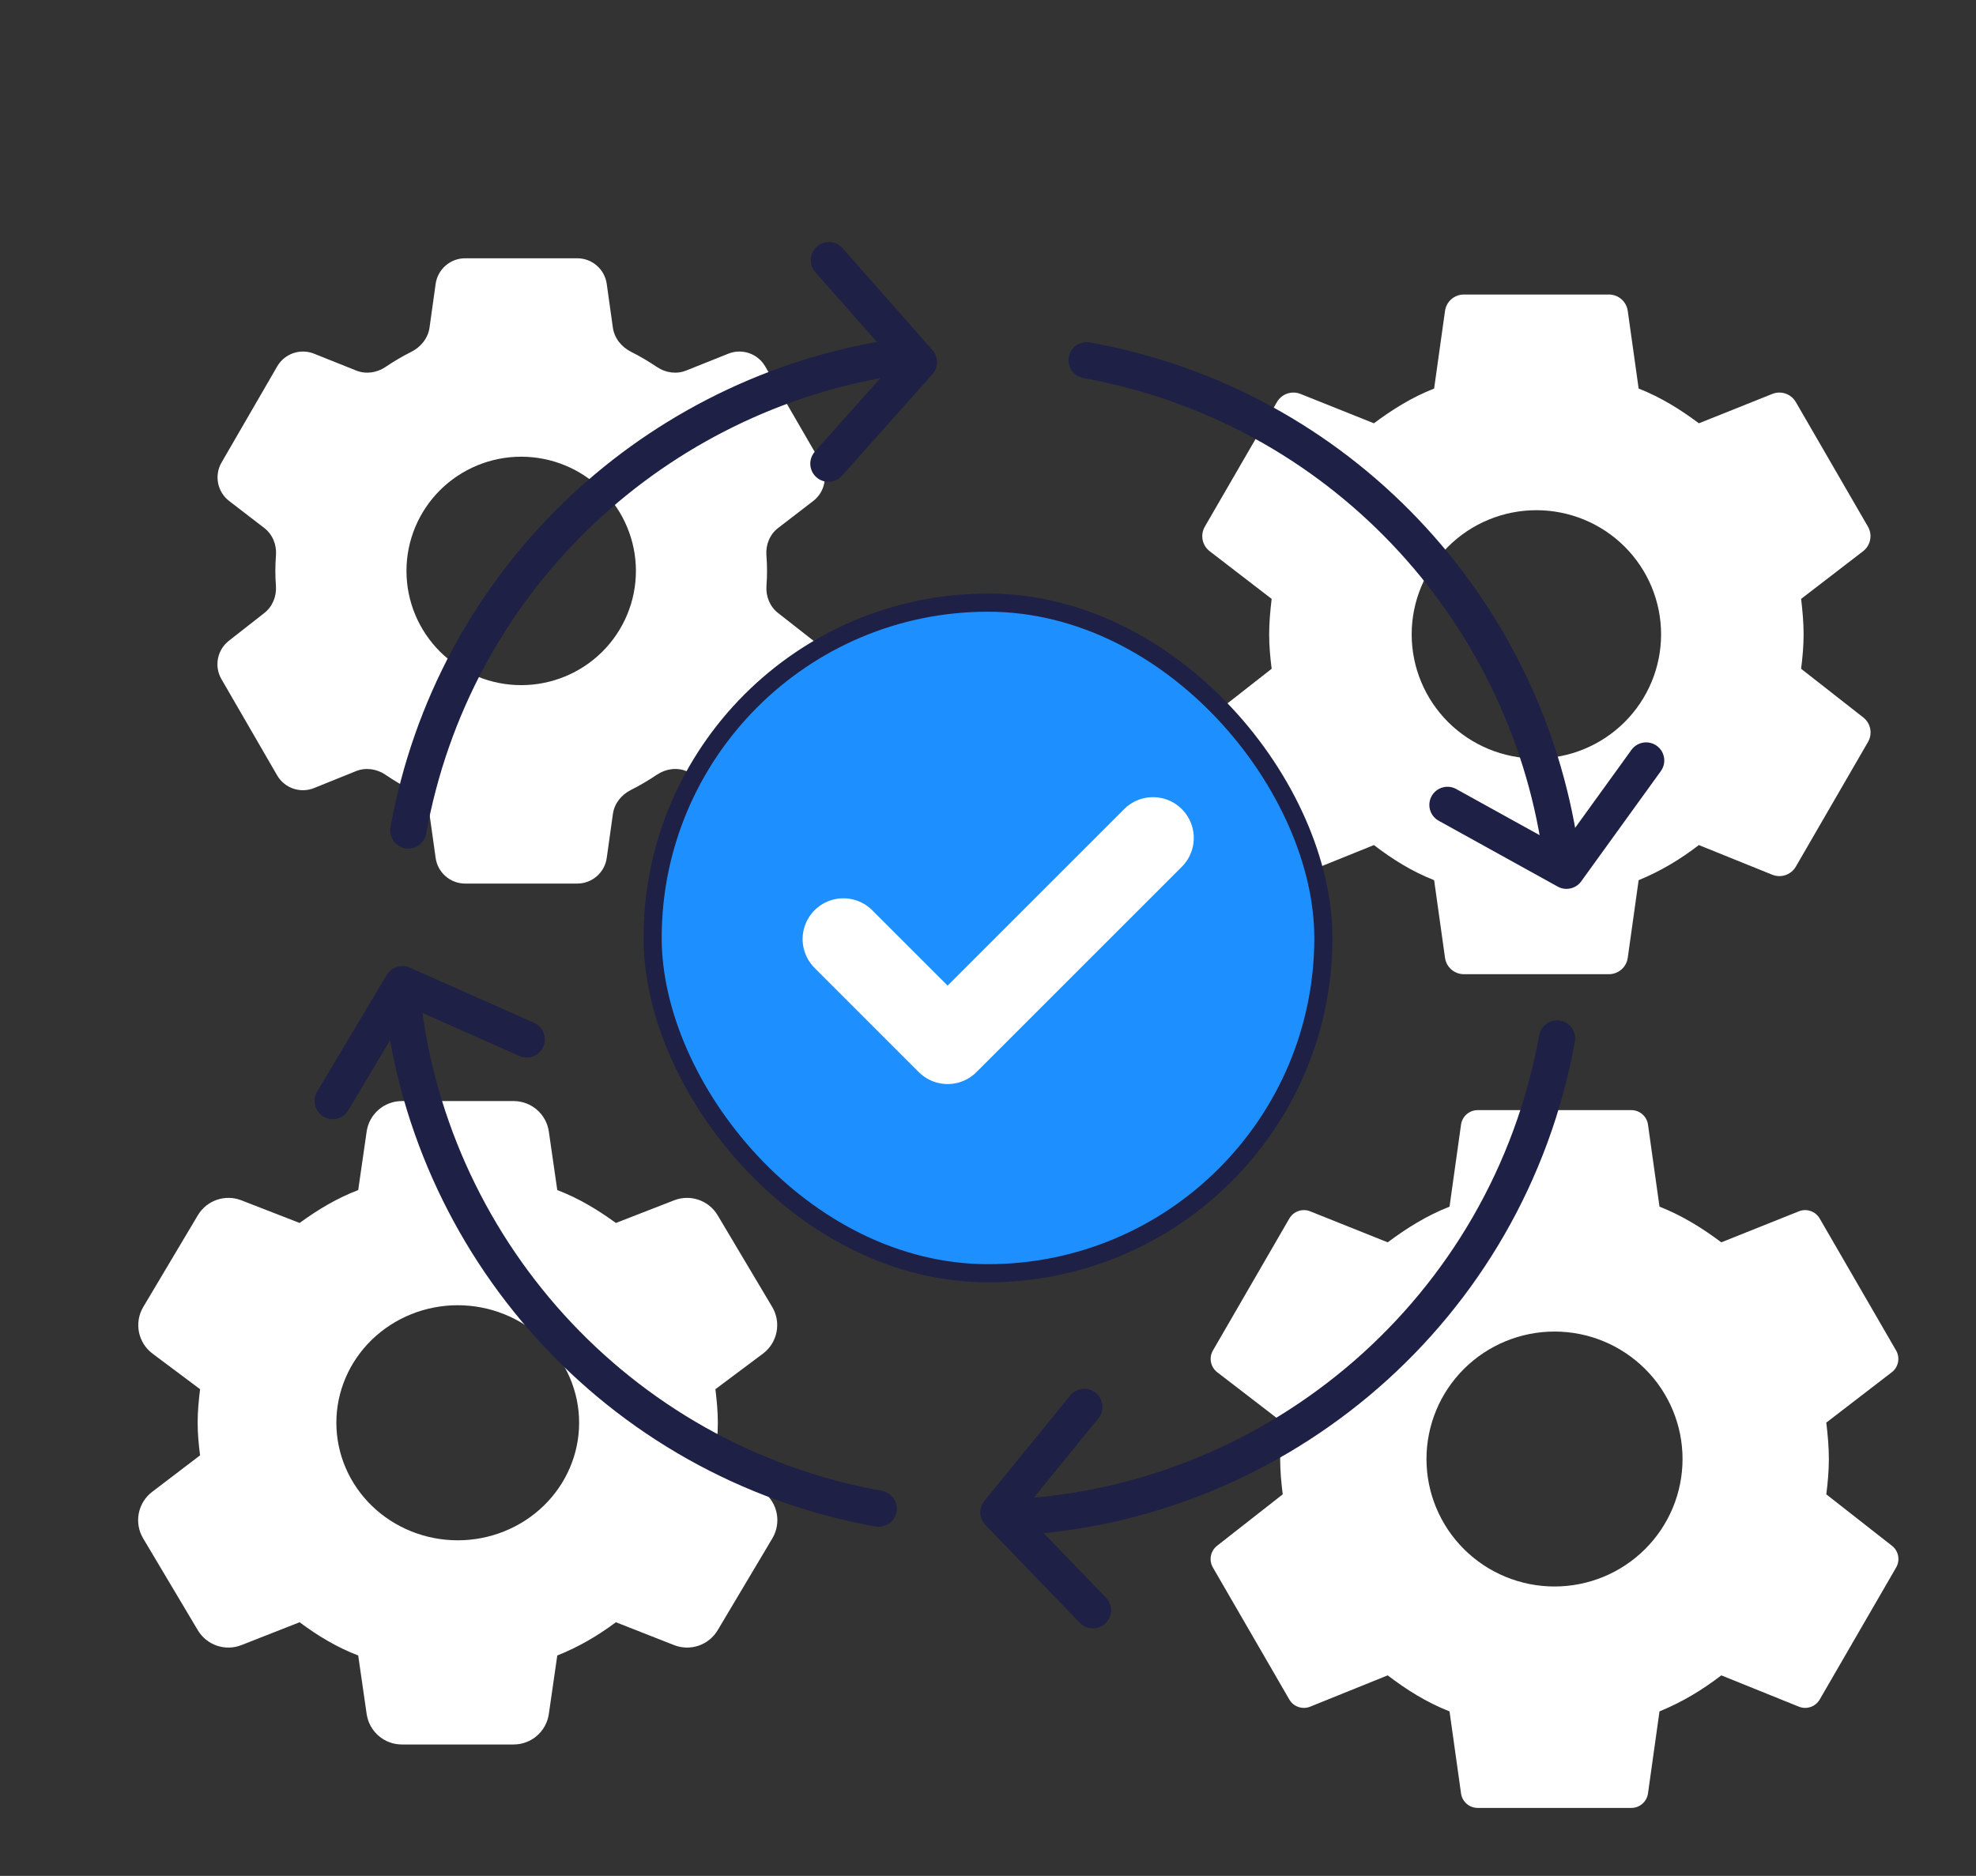 <svg width="218" height="207" viewBox="0 0 218 207" fill="none" xmlns="http://www.w3.org/2000/svg">
<rect x="0" y="0" width="218" height="207" fill="#333333" stroke="none"/>
<path d="M50.5 169.97C46.949 169.97 43.542 168.603 41.031 166.171C38.52 163.739 37.109 160.44 37.109 157C37.109 153.56 38.52 150.261 41.031 147.829C43.542 145.397 46.949 144.03 50.5 144.03C54.051 144.03 57.458 145.397 59.969 147.829C62.48 150.261 63.891 153.56 63.891 157C63.891 160.44 62.48 163.739 59.969 166.171C57.458 168.603 54.051 169.97 50.5 169.97ZM78.927 160.594C79.08 159.409 79.195 158.223 79.195 157C79.195 155.777 79.08 154.554 78.927 153.294L84.171 149.371C85.779 148.167 86.22 145.944 85.193 144.218L79.174 134.103C78.192 132.454 76.163 131.755 74.375 132.451L67.947 134.951C65.957 133.506 63.891 132.246 61.481 131.32L60.55 124.867C60.272 122.934 58.616 121.5 56.663 121.5H44.337C42.384 121.5 40.728 122.934 40.45 124.867L39.519 131.32C37.109 132.246 35.043 133.506 33.053 134.951L26.625 132.451C24.837 131.755 22.808 132.454 21.826 134.103L15.807 144.218C14.78 145.944 15.221 148.167 16.829 149.371L22.073 153.294C21.92 154.554 21.805 155.777 21.805 157C21.805 158.223 21.92 159.409 22.073 160.594L16.786 164.623C15.198 165.833 14.771 168.041 15.791 169.756L21.821 179.887C22.805 181.541 24.841 182.238 26.632 181.534L33.053 179.011C35.043 180.494 37.109 181.754 39.519 182.68L40.45 189.133C40.728 191.066 42.384 192.5 44.337 192.5H56.663C58.616 192.5 60.272 191.066 60.55 189.133L61.481 182.68C63.891 181.717 65.957 180.494 67.947 179.011L74.368 181.534C76.159 182.238 78.195 181.541 79.179 179.887L85.209 169.756C86.23 168.04 85.802 165.833 84.214 164.623L78.927 160.594Z" fill="white"/>
<path d="M57.5 75.604C54.143 75.604 50.924 74.276 48.55 71.913C46.176 69.549 44.843 66.343 44.843 63C44.843 59.657 46.176 56.451 48.55 54.087C50.924 51.724 54.143 50.396 57.5 50.396C60.857 50.396 64.076 51.724 66.45 54.087C68.824 56.451 70.157 59.657 70.157 63C70.157 66.343 68.824 69.549 66.45 71.913C64.076 74.276 60.857 75.604 57.5 75.604ZM85.835 67.641C84.926 66.929 84.475 65.793 84.559 64.641C84.599 64.1 84.623 63.554 84.623 63C84.623 62.42 84.597 61.839 84.553 61.255C84.468 60.101 84.931 58.967 85.848 58.261L89.716 55.285C91.023 54.28 91.383 52.462 90.557 51.035L84.419 40.432C83.602 39.019 81.871 38.421 80.356 39.027L75.701 40.889C74.638 41.313 73.439 41.144 72.489 40.506C71.575 39.892 70.629 39.326 69.626 38.825C68.568 38.295 67.777 37.319 67.613 36.147L66.938 31.329C66.71 29.707 65.322 28.5 63.684 28.5H51.316C49.678 28.5 48.29 29.707 48.062 31.329L47.387 36.147C47.223 37.319 46.432 38.295 45.374 38.825C44.371 39.326 43.425 39.892 42.511 40.506C41.561 41.144 40.361 41.313 39.299 40.889L34.644 39.027C33.129 38.421 31.398 39.019 30.581 40.432L24.443 51.035C23.617 52.462 23.977 54.28 25.284 55.285L29.152 58.261C30.069 58.967 30.532 60.101 30.447 61.255C30.403 61.839 30.377 62.42 30.377 63C30.377 63.554 30.401 64.1 30.441 64.641C30.525 65.793 30.074 66.929 29.165 67.641L25.248 70.71C23.959 71.72 23.61 73.525 24.43 74.943L30.576 85.56C31.395 86.976 33.133 87.573 34.65 86.96L39.27 85.094C40.348 84.659 41.567 84.838 42.528 85.492C43.438 86.111 44.377 86.675 45.374 87.175C46.432 87.705 47.223 88.681 47.387 89.853L48.062 94.671C48.29 96.293 49.678 97.5 51.316 97.5H63.684C65.322 97.5 66.71 96.293 66.938 94.671L67.617 89.823C67.779 88.667 68.55 87.699 69.594 87.176C70.601 86.67 71.551 86.107 72.469 85.488C73.433 84.838 74.652 84.659 75.73 85.094L80.35 86.96C81.868 87.573 83.605 86.976 84.424 85.56L90.57 74.943C91.39 73.525 91.041 71.72 89.752 70.71L85.835 67.641Z" fill="white"/>
<path d="M171.5 175.066C167.754 175.066 164.161 173.584 161.512 170.946C158.863 168.308 157.375 164.73 157.375 161C157.375 157.27 158.863 153.692 161.512 151.054C164.161 148.416 167.754 146.934 171.5 146.934C175.246 146.934 178.839 148.416 181.488 151.054C184.137 153.692 185.625 157.27 185.625 161C185.625 164.73 184.137 168.308 181.488 170.946C178.839 173.584 175.246 175.066 171.5 175.066ZM201.485 164.898C201.646 163.612 201.767 162.326 201.767 161C201.767 159.674 201.646 158.348 201.485 156.981L208.709 151.424C209.448 150.855 209.651 149.828 209.184 149.021L200.756 134.46C200.294 133.662 199.316 133.324 198.459 133.666L189.903 137.088C187.804 135.521 185.625 134.154 183.082 133.15L181.813 124.1C181.685 123.182 180.9 122.5 179.974 122.5H163.026C162.1 122.5 161.315 123.182 161.187 124.1L159.918 133.15C157.375 134.154 155.196 135.521 153.097 137.088L144.541 133.666C143.684 133.324 142.706 133.662 142.244 134.46L133.816 149.021C133.349 149.828 133.552 150.855 134.291 151.424L141.515 156.981C141.354 158.348 141.233 159.674 141.233 161C141.233 162.326 141.354 163.612 141.515 164.898L134.271 170.574C133.542 171.145 133.345 172.165 133.809 172.967L142.241 187.535C142.704 188.335 143.686 188.673 144.544 188.327L153.097 184.872C155.196 186.479 157.375 187.846 159.918 188.85L161.187 197.9C161.315 198.818 162.1 199.5 163.026 199.5H179.974C180.9 199.5 181.685 198.818 181.813 197.9L183.082 188.85C185.625 187.805 187.804 186.479 189.903 184.872L198.456 188.327C199.314 188.673 200.296 188.335 200.759 187.535L209.191 172.967C209.655 172.165 209.458 171.145 208.729 170.574L201.485 164.898Z" fill="white"/>
<path d="M169.5 83.7C165.851 83.7 162.352 82.257 159.772 79.688C157.192 77.118 155.742 73.634 155.742 70C155.742 66.366 157.192 62.882 159.772 60.312C162.352 57.743 165.851 56.3 169.5 56.3C173.149 56.3 176.648 57.743 179.228 60.312C181.808 62.882 183.258 66.366 183.258 70C183.258 73.634 181.808 77.118 179.228 79.688C176.648 82.257 173.149 83.7 169.5 83.7ZM198.706 73.797C198.863 72.544 198.981 71.292 198.981 70C198.981 68.708 198.863 67.416 198.706 66.086L205.541 60.827C206.376 60.185 206.606 59.024 206.078 58.112L198.122 44.367C197.6 43.464 196.494 43.082 195.526 43.469L187.425 46.709C185.38 45.183 183.258 43.852 180.781 42.873L179.58 34.307C179.435 33.271 178.549 32.5 177.502 32.5H161.498C160.451 32.5 159.565 33.271 159.42 34.307L158.219 42.873C155.742 43.852 153.619 45.183 151.575 46.709L143.474 43.469C142.506 43.082 141.4 43.464 140.878 44.367L132.922 58.112C132.394 59.024 132.624 60.185 133.459 60.827L140.294 66.086C140.137 67.416 140.019 68.708 140.019 70C140.019 71.292 140.137 72.544 140.294 73.797L133.436 79.17C132.612 79.815 132.39 80.968 132.914 81.874L140.875 95.628C141.399 96.533 142.508 96.914 143.477 96.523L151.575 93.252C153.619 94.817 155.742 96.148 158.219 97.127L159.42 105.693C159.565 106.729 160.451 107.5 161.498 107.5H177.502C178.549 107.5 179.435 106.729 179.58 105.693L180.781 97.127C183.258 96.109 185.38 94.817 187.425 93.252L195.523 96.523C196.492 96.914 197.601 96.533 198.125 95.628L206.086 81.874C206.61 80.968 206.388 79.815 205.564 79.17L198.706 73.797Z" fill="white"/>
<path d="M91.394 51.166L101.378 39.962L91.451 28.707" stroke="#1E2045" stroke-width="4" stroke-linecap="round" stroke-linejoin="round"/>
<path d="M159.691 88.819L172.822 96.085L181.609 83.919" stroke="#1E2045" stroke-width="4" stroke-linecap="round" stroke-linejoin="round"/>
<path d="M119.627 155.248L110.153 166.886L120.572 177.687" stroke="#1E2045" stroke-width="4" stroke-linecap="round" stroke-linejoin="round"/>
<path d="M58.106 114.692L44.39 108.604L36.702 121.492" stroke="#1E2045" stroke-width="4" stroke-linecap="round" stroke-linejoin="round"/>
<path d="M171.778 114.593C166.352 144.556 141.008 165.895 111.867 167.435M96.937 166.482C67.894 161.222 46.953 137.25 44.292 109.243M45.047 91.641C49.997 64.312 71.515 44.157 97.372 39.656M119.889 39.751C147.781 44.803 168.201 67.114 172.132 93.681" stroke="#1E2045" stroke-width="4" stroke-linecap="round" stroke-linejoin="round"/>
<rect x="72" y="66.5" width="74" height="74" rx="37" fill="#1D8FFF"/>
<rect x="72" y="66.5" width="74" height="74" rx="37" stroke="#1E2045" stroke-width="2"/>
<path d="M93.047 103.625L104.545 115.123L117.492 102.175L123.966 95.702L127.202 92.465" stroke="white" stroke-width="9" stroke-linecap="round" stroke-linejoin="round"/>
</svg>
